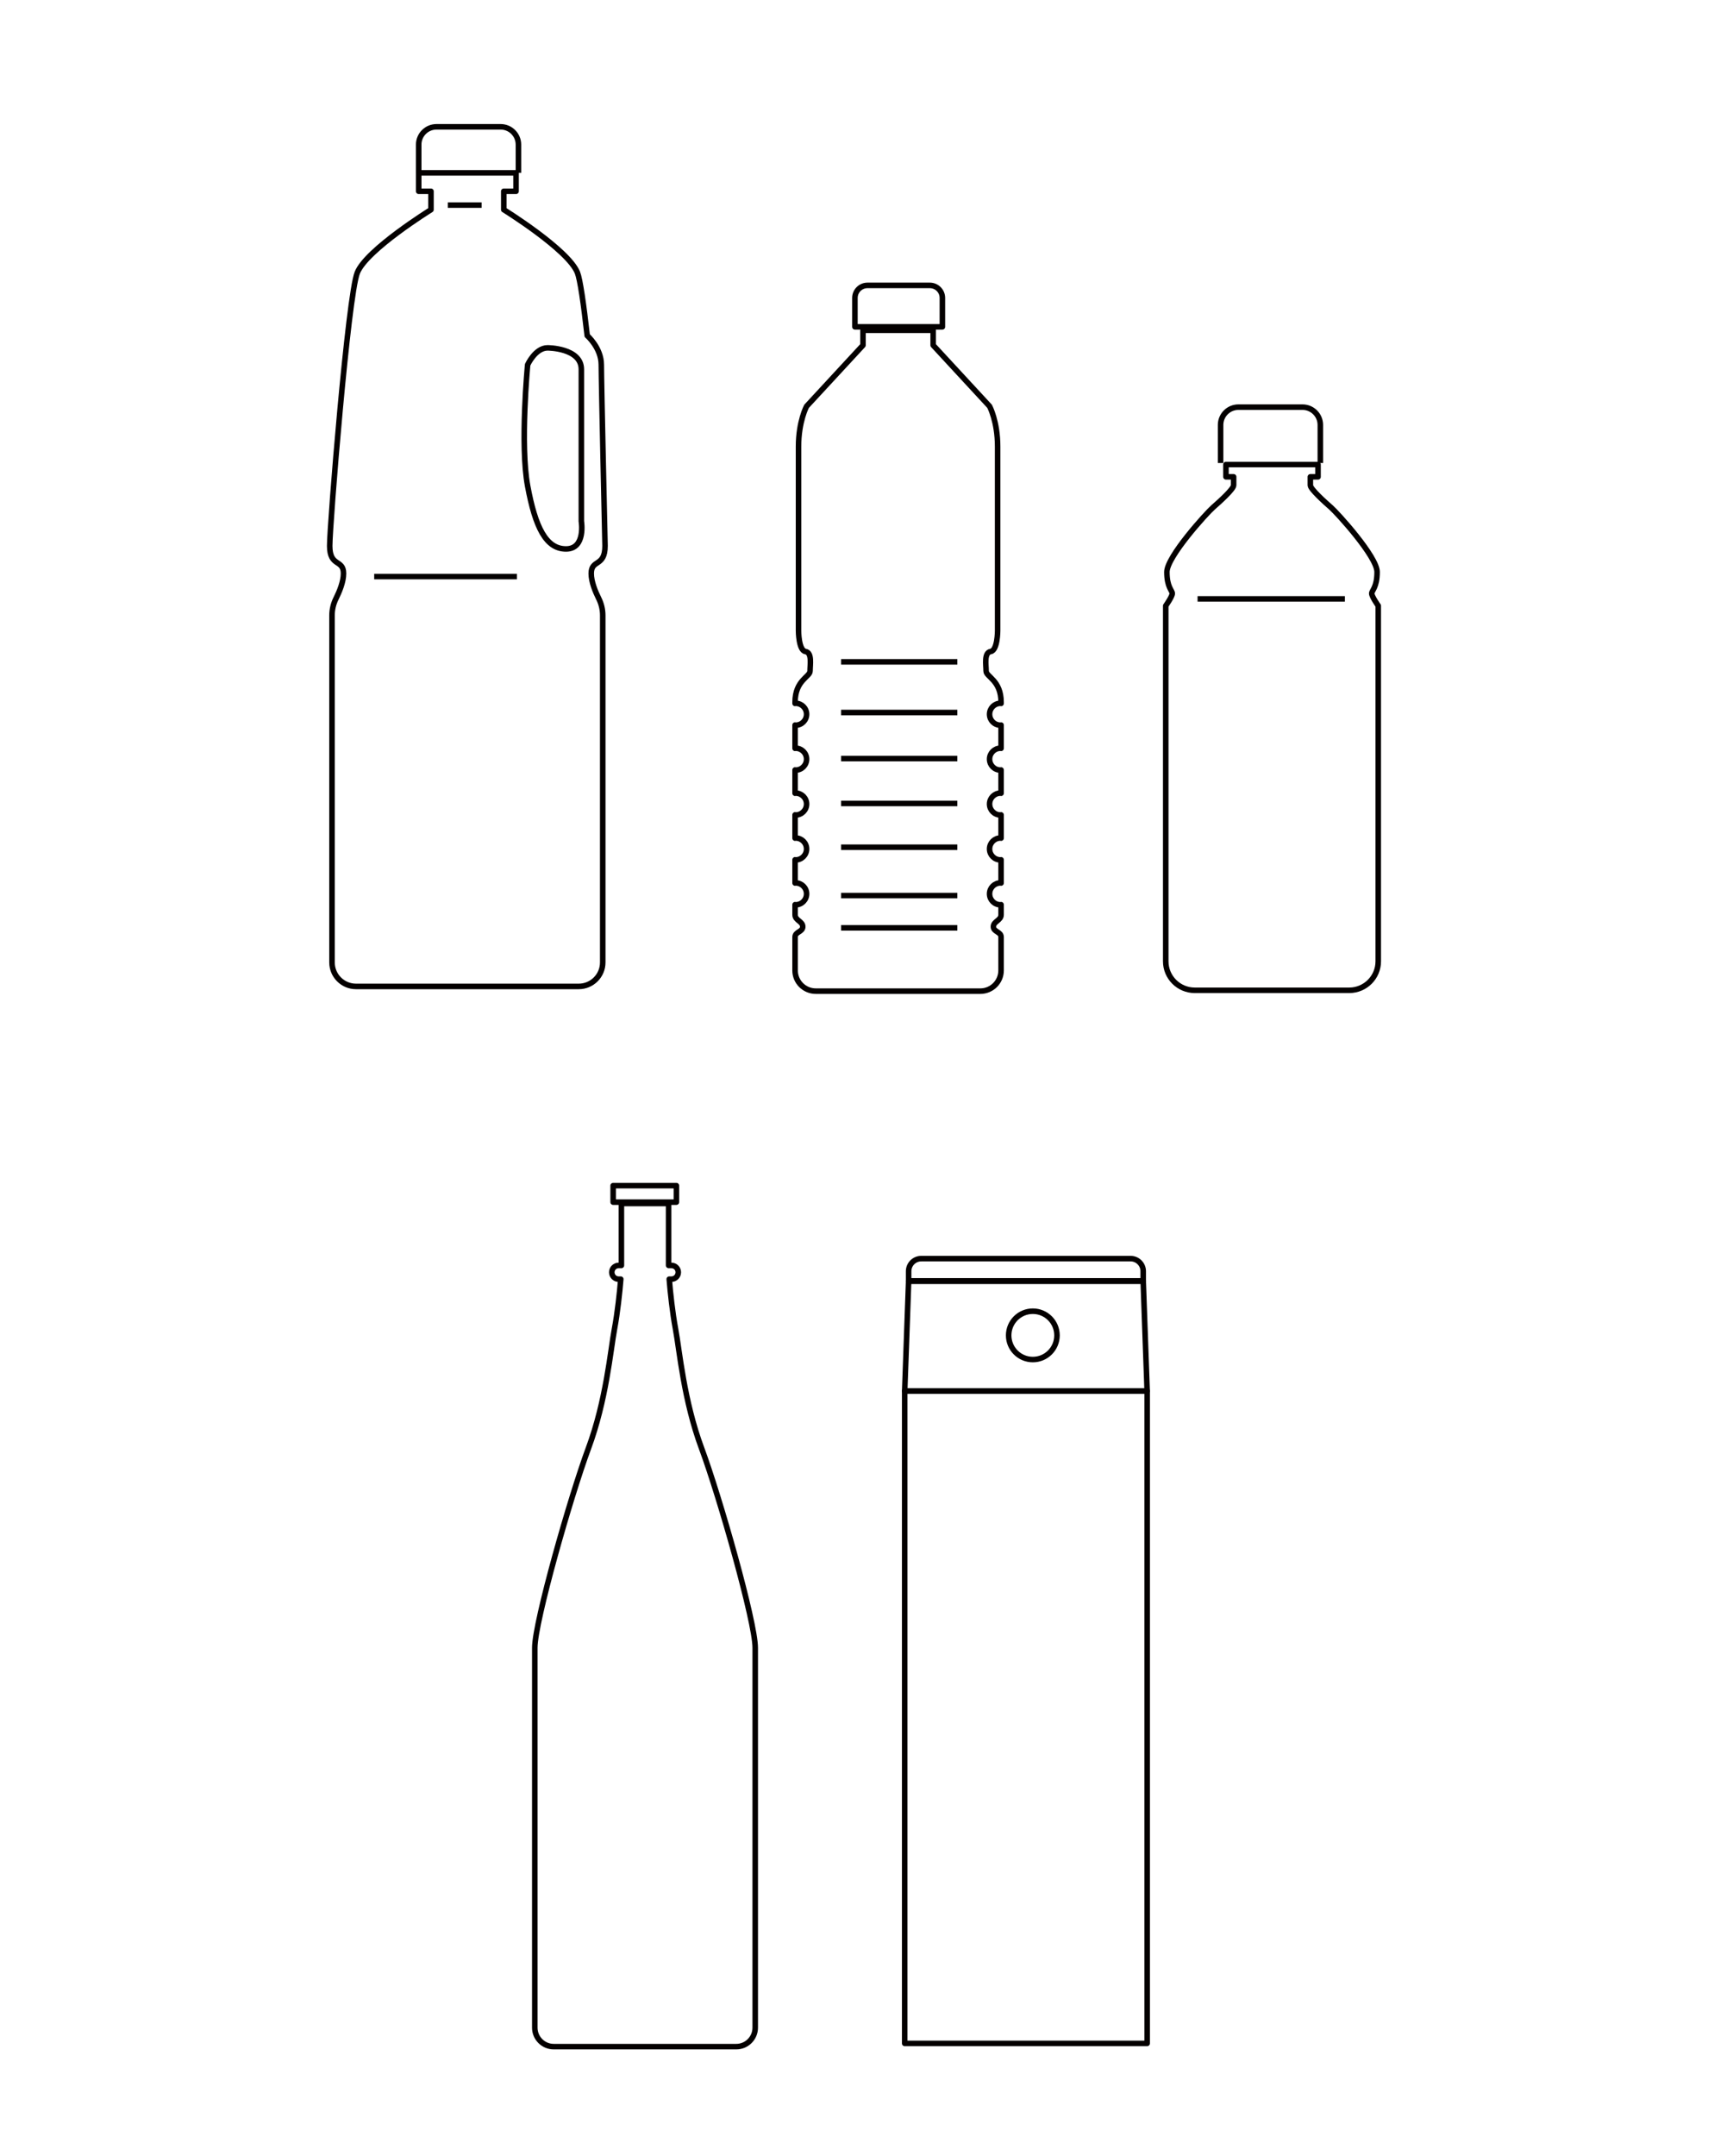 <?xml version="1.0" encoding="UTF-8"?>
<svg id="_レイヤー_2" data-name="レイヤー 2" xmlns="http://www.w3.org/2000/svg" width="638.479" height="794.108" viewBox="0 0 638.479 794.108">
  <defs>
    <style>
      .cls-1 {
        fill: none;
        stroke: #040000;
        stroke-linejoin: round;
        stroke-width: 2.04px;
      }

      .cls-2 {
        fill: #fff;
      }
    </style>
  </defs>
  <g id="text">
    <g>
      <rect class="cls-2" width="638.479" height="794.108"/>
      <g>
        <path class="cls-1" d="M222.911,201.036c0,7.914-5.088,4.805-5.088,10.176,0,3.04,1.514,6.687,2.733,9.129.976,1.956,1.507,4.093,1.507,6.279v127.82c0,4.884-3.959,8.843-8.843,8.843h-82.06c-4.884,0-8.843-3.959-8.843-8.843v-127.82c0-2.186.531-4.323,1.507-6.279,1.219-2.442,2.733-6.088,2.733-9.129,0-5.371-5.088-2.261-5.088-10.176s6.784-92.147,10.176-100.627c3.392-8.48,27.135-23.178,27.135-23.178v-6.784h-4.523v-6.784h35.865v6.784h-4.523s0,6.784,0,6.784c0,0,23.743,14.698,27.135,23.178.995,2.488,2.283,11.499,3.605,23.19,0,0,5.19,4.511,5.19,10.73s1.381,66.708,1.381,66.708Z"/>
        <path class="cls-1" d="M201.744,128.11s12.437,0,12.437,7.914v55.967s1.696,10.176-5.653,10.176-11.306-7.914-14.133-23.178c-2.827-15.264,0-44.66,0-44.66,0,0,2.827-6.219,7.349-6.219Z"/>
        <line class="cls-1" x1="137.863" y1="212.342" x2="190.438" y2="212.342"/>
        <line class="cls-1" x1="164.998" y1="75.535" x2="177.435" y2="75.535"/>
        <path class="cls-1" d="M154.257,63.663v-10.401c0-3.622,2.936-6.559,6.559-6.559h23.629c3.622,0,6.559,2.936,6.559,6.559v10.401"/>
      </g>
      <g>
        <path class="cls-1" d="M343.805,121.642v5.512s20.776,22.472,20.776,22.472c0,0,2.968,5.512,2.968,14.84,0,9.328,0,67.838,0,67.838,0,0,0,7.208-2.544,7.632-2.544.424-1.696,4.924-1.696,7.208,0,2.12,5.512,3.392,5.512,11.448v.467c-.074-.004-.137-.043-.212-.043-2.224,0-4.028,1.803-4.028,4.028,0,2.224,1.803,4.028,4.028,4.028.075,0,.138-.039.212-.043v8.566c-.074-.004-.137-.043-.212-.043-2.224,0-4.028,1.803-4.028,4.028,0,2.224,1.803,4.028,4.028,4.028.075,0,.138-.039.212-.043v8.566c-.074-.004-.137-.043-.212-.043-2.224,0-4.028,1.803-4.028,4.028,0,2.225,1.803,4.028,4.028,4.028.075,0,.138-.039.212-.043v8.566c-.074-.004-.137-.043-.212-.043-2.224,0-4.028,1.803-4.028,4.028,0,2.224,1.803,4.028,4.028,4.028.075,0,.138-.039.212-.043v8.565c-.074-.004-.137-.043-.212-.043-2.224,0-4.028,1.804-4.028,4.028,0,2.225,1.803,4.028,4.028,4.028.075,0,.138-.039.212-.043v3.718c0,2.12-2.827,2.402-2.827,4.381,0,1.978,2.827,1.837,2.827,3.816v12.31c0,4.207-3.411,7.618-7.618,7.618h-60.659c-4.207,0-7.618-3.411-7.618-7.618v-12.31c0-1.979,2.827-1.837,2.827-3.816s-2.827-2.261-2.827-4.381v-3.718c.074.004.137.043.212.043,2.224,0,4.028-1.803,4.028-4.028s-1.803-4.028-4.028-4.028c-.075,0-.138.039-.212.043v-8.565c.074.004.137.043.212.043,2.224,0,4.028-1.804,4.028-4.028s-1.803-4.028-4.028-4.028c-.075,0-.138.039-.212.043v-8.566c.074.004.137.043.212.043,2.224,0,4.028-1.803,4.028-4.028s-1.803-4.028-4.028-4.028c-.075,0-.138.039-.212.043v-8.566c.074.004.137.043.212.043,2.224,0,4.028-1.804,4.028-4.028s-1.803-4.028-4.028-4.028c-.075,0-.138.039-.212.043v-8.566c.074.004.137.043.212.043,2.224,0,4.028-1.803,4.028-4.028s-1.803-4.028-4.028-4.028c-.075,0-.138.039-.212.043v-.467c0-8.056,5.512-9.328,5.512-11.448,0-2.283.848-6.784-1.696-7.208-2.544-.424-2.544-7.632-2.544-7.632v-67.838c0-9.328,2.968-14.84,2.968-14.84l20.776-22.472v-5.512h25.863Z"/>
        <line class="cls-1" x1="309.886" y1="243.751" x2="352.709" y2="243.751"/>
        <line class="cls-1" x1="309.886" y1="262.407" x2="352.709" y2="262.407"/>
        <line class="cls-1" x1="309.886" y1="279.366" x2="352.709" y2="279.366"/>
        <line class="cls-1" x1="309.886" y1="295.902" x2="352.709" y2="295.902"/>
        <line class="cls-1" x1="309.886" y1="312.013" x2="352.709" y2="312.013"/>
        <line class="cls-1" x1="309.886" y1="329.821" x2="352.709" y2="329.821"/>
        <line class="cls-1" x1="309.886" y1="341.693" x2="352.709" y2="341.693"/>
        <path class="cls-1" d="M314.974,120.37h32.223v-10.647c0-2.55-2.067-4.617-4.617-4.617h-22.99c-2.55,0-4.617,2.067-4.617,4.617v10.647Z"/>
      </g>
      <g>
        <path class="cls-1" d="M449.695,170.52v-14.015c0-3.622,2.936-6.559,6.559-6.559h23.629c3.622,0,6.559,2.936,6.559,6.559v14.015"/>
        <path class="cls-1" d="M485.593,171.085v4.523h-2.827v3.109c0,1.413,5.371,6.219,7.632,8.197,2.261,1.979,16.96,18.09,16.96,23.743s-1.979,6.784-1.979,7.914,2.403,4.523,2.403,4.523v130.935c0,5.897-4.781,10.678-10.678,10.678h-56.941c-5.897,0-10.678-4.781-10.678-10.678v-130.935s2.403-3.392,2.403-4.523c0-1.131-1.979-2.261-1.979-7.914,0-5.653,14.698-21.765,16.96-23.743,2.261-1.979,7.632-6.784,7.632-8.197,0-1.413,0-3.109,0-3.109h-2.827v-4.523h33.919Z"/>
        <line class="cls-1" x1="441.215" y1="220.551" x2="495.486" y2="220.551"/>
      </g>
      <g>
        <path class="cls-1" d="M258.485,533.394c-6.585-17.729-8.105-35.964-9.624-44.068-1.093-5.83-1.917-13.45-2.297-18.235h.801c1.399,0,2.533-1.134,2.533-2.533s-1.134-2.533-2.533-2.533h-1.037v-22.794h-17.388v22.794h-1.013c-1.399,0-2.533,1.134-2.533,2.533s1.134,2.533,2.533,2.533h.777c-.38,4.786-1.204,12.405-2.297,18.235-1.52,8.105-3.039,26.34-9.624,44.068-6.585,17.729-19.755,63.823-19.755,73.447v139.914c0,3.856,3.125,6.981,6.981,6.981h67.25c3.856,0,6.981-3.125,6.981-6.981v-139.914c0-9.624-13.17-55.719-19.755-73.447Z"/>
        <rect class="cls-1" x="225.901" y="436.646" width="23.301" height="6.078"/>
      </g>
      <g>
        <rect class="cls-1" x="333.314" y="512.286" width="89.321" height="240.261"/>
        <polygon class="cls-1" points="422.634 512.286 333.314 512.286 334.76 471.866 421.189 471.866 422.634 512.286"/>
        <path class="cls-1" d="M421.189,471.725h-86.429v-3.558c0-2.562,2.077-4.639,4.639-4.639h77.151c2.562,0,4.639,2.077,4.639,4.639v3.558Z"/>
        <circle class="cls-1" cx="380.518" cy="491.793" r="8.904"/>
      </g>
    </g>
  </g>
</svg>